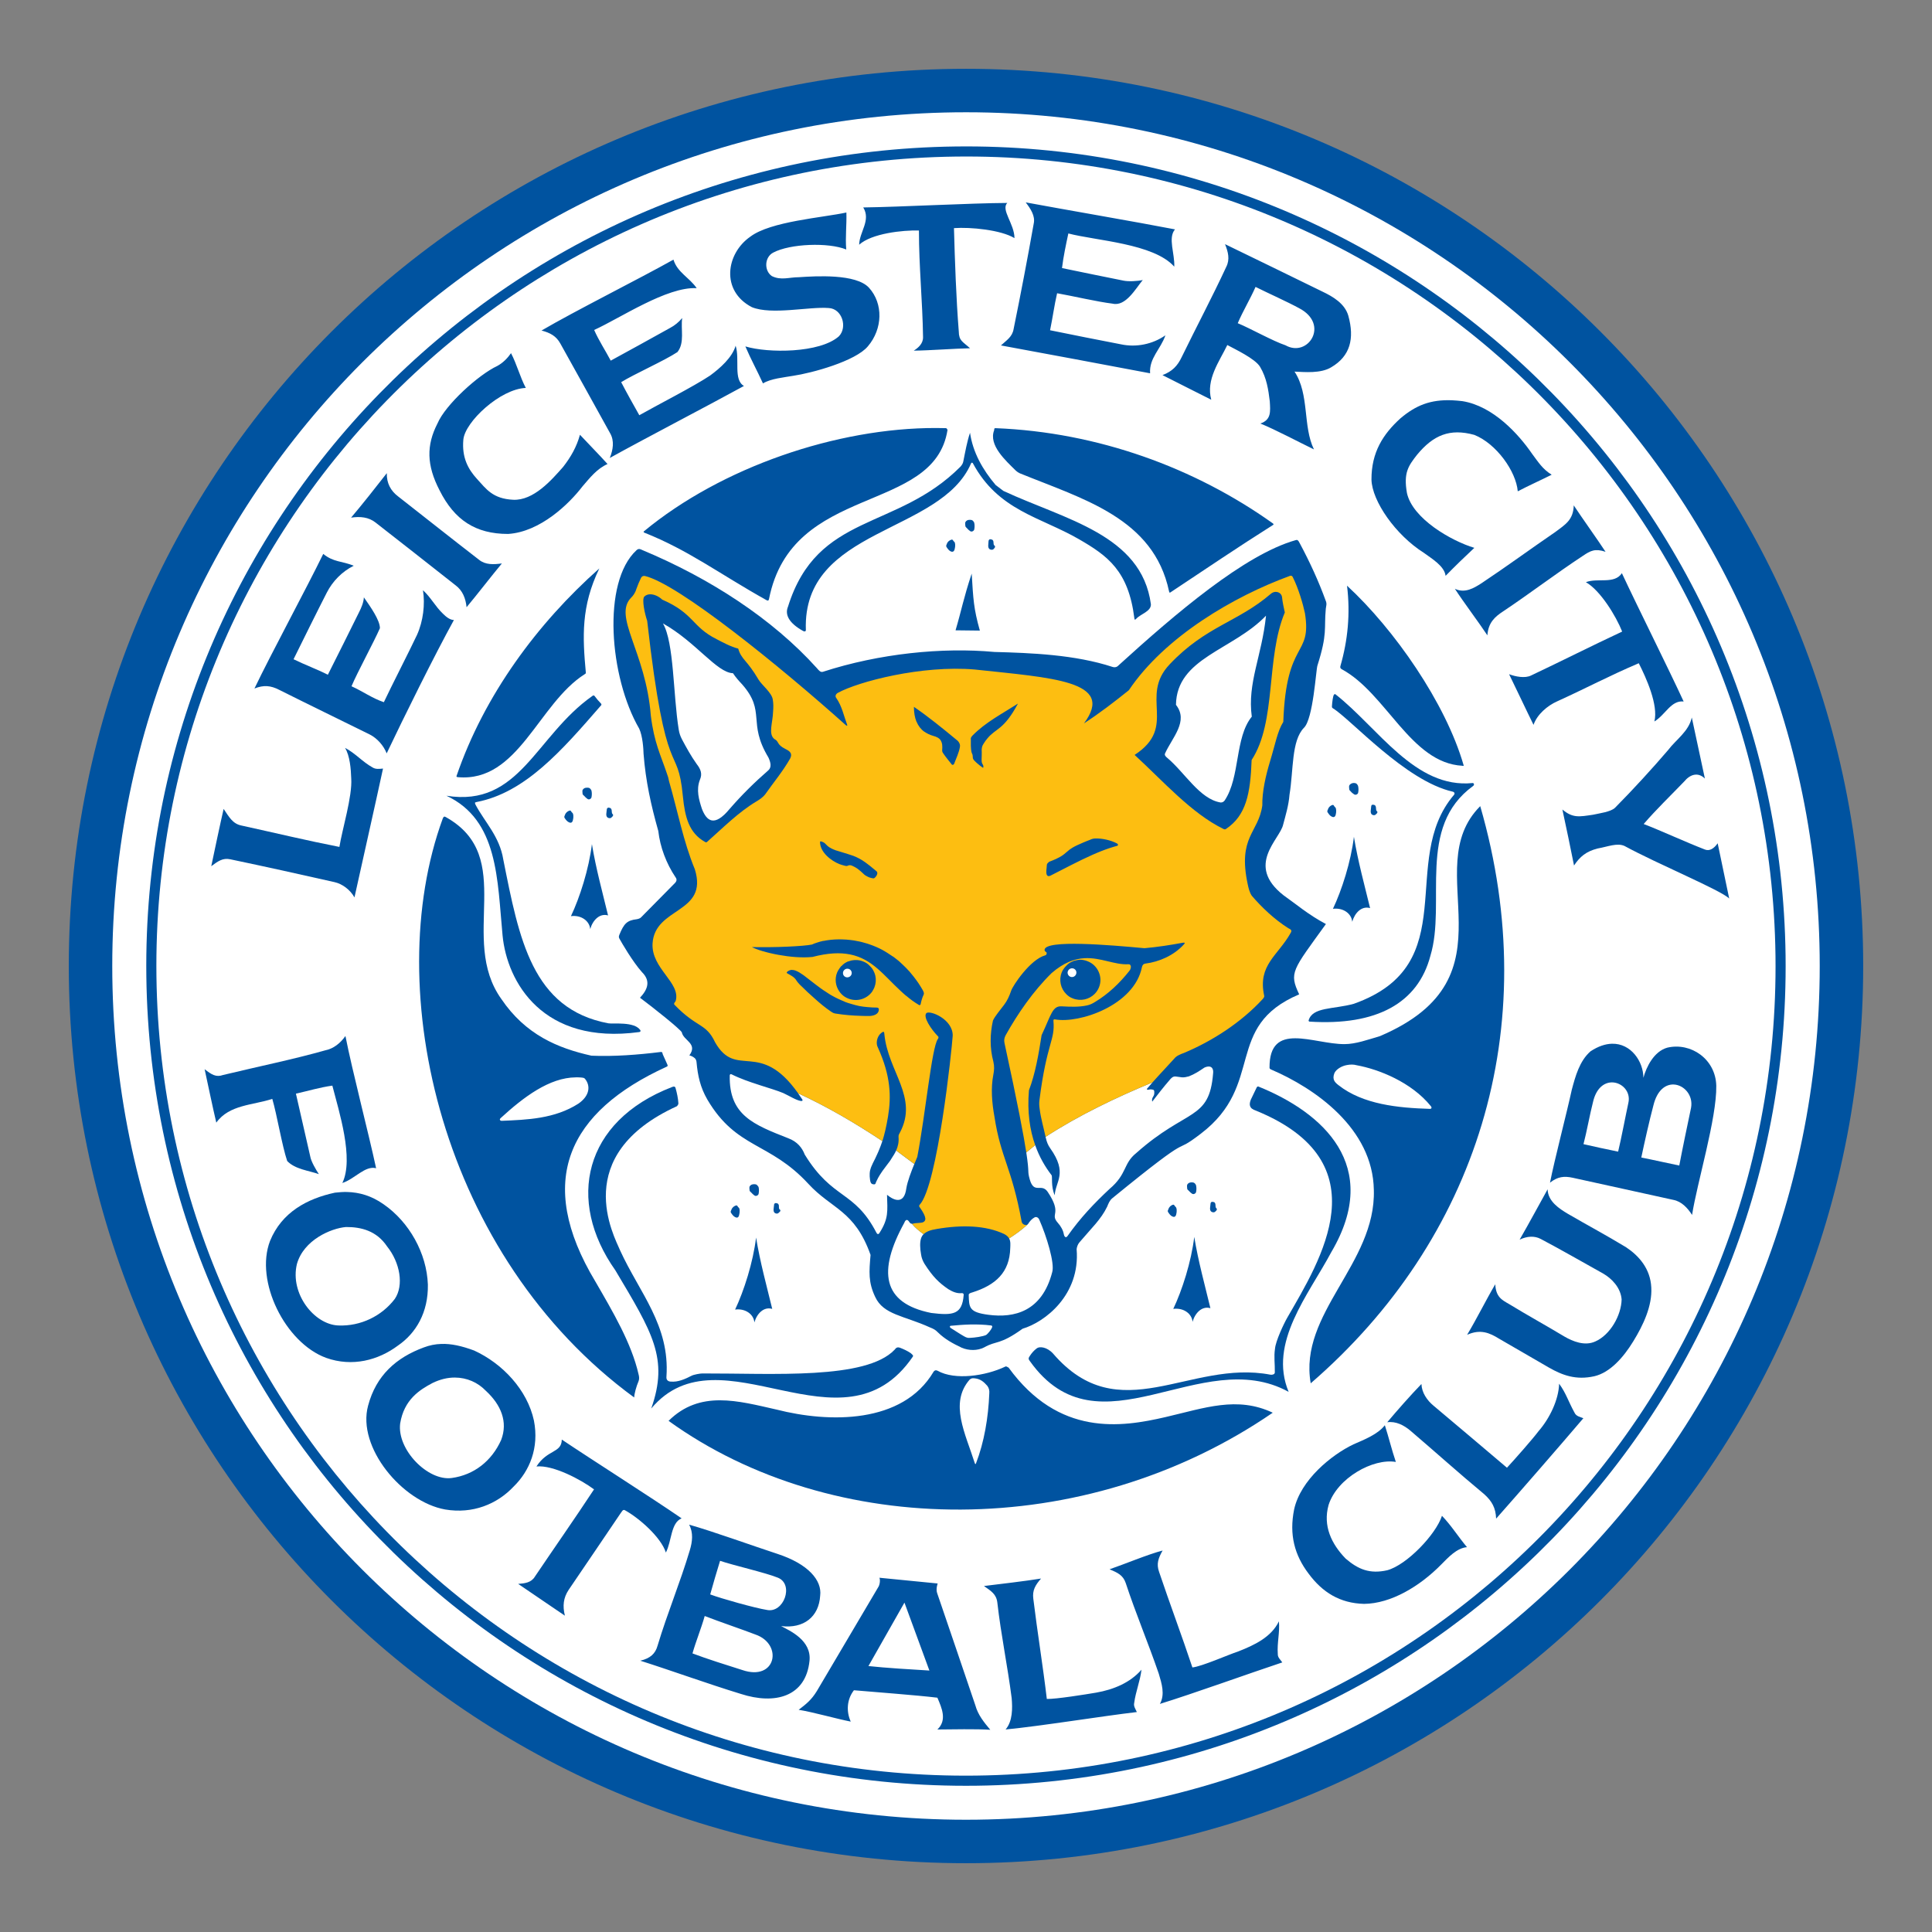 <?xml version="1.0" encoding="utf-8"?>
<!-- Generator: Adobe Illustrator 16.0.0, SVG Export Plug-In . SVG Version: 6.00 Build 0)  -->
<!DOCTYPE svg PUBLIC "-//W3C//DTD SVG 1.0//EN" "http://www.w3.org/TR/2001/REC-SVG-20010904/DTD/svg10.dtd">
<svg version="1.0" id="Layer_1" xmlns="http://www.w3.org/2000/svg" xmlns:xlink="http://www.w3.org/1999/xlink" x="0px" y="0px"
	 width="800px" height="800px" viewBox="0 0 800 800" enable-background="new 0 0 800 800" xml:space="preserve">
<rect x="0" y="0" width="800" height="800" fill="#808080" stroke="none"/>
<g>
	<path fill="#FFFFFF" d="M762.51,399.997c0,200.22-162.297,362.517-362.508,362.517c-200.21,0-362.517-162.297-362.517-362.517
		c0-200.211,162.307-362.509,362.517-362.509C600.213,37.484,762.51,199.785,762.51,399.997L762.51,399.997z"/>
	<path fill="none" stroke="#0053A0" stroke-width="18" d="M762.51,399.997c0,200.22-162.297,362.517-362.508,362.517
		c-200.21,0-362.517-162.297-362.517-362.517c0-200.211,162.307-362.509,362.517-362.509
		C600.213,37.484,762.51,199.785,762.51,399.997L762.51,399.997z"/>
	<path fill-rule="evenodd" clip-rule="evenodd" fill="#0053A0" d="M395.689,60.654C208.285,63.027,58.225,216.93,60.599,404.336
		c2.375,187.406,156.276,337.451,343.683,335.092c187.406-2.375,337.453-156.277,335.088-343.684
		C736.996,208.34,583.094,58.281,395.689,60.654L395.689,60.654z M64.779,404.281C62.437,219.189,210.641,67.183,395.741,64.834
		c185.093-2.343,337.099,145.871,339.45,330.964c2.334,185.094-145.871,337.1-330.965,339.438
		C219.134,737.584,67.125,589.375,64.779,404.281L64.779,404.281L64.779,404.281z"/>
	<path fill-rule="evenodd" clip-rule="evenodd" fill="#0053A0" d="M403.066,570.697c0.186,0.018,0.391,0.037,0.639,0.053
		c2.348,0.275,3.684,1.471,5.115,3.092c0.691,0.914,0.941,1.977,0.826,3.098c-0.389,10.027-2.107,20.17-5.48,28.945
		c-0.072,0.416-0.373,0.502-0.523,0c-3.915-12.354-10.601-24.857-2.16-34.594C402.021,570.822,402.473,570.674,403.066,570.697z
		 M416.584,565.811c-0.137-0.018-0.285,0.016-0.412,0.115c-8.072,3.834-20.765,5.703-27.905,1.691
		c-0.857-0.424-1.362-0.107-1.698,0.391c-12.824,21.713-43.299,21.197-64.934,15.684c-16.075-3.625-31.803-8.211-44.794,4.654
		c67.642,48.783,171.915,50.309,250.176-3.371c-14.764-6.971-28.164-1.959-44.395,1.805c-18.379,4.271-44.18,8.135-64.996-20.498
		c-0.357-0.102-0.672-0.455-1.049-0.471H416.584z M238.386,446.111c0.727-0.016,1.437,0,2.162,0.053
		c0.601,0.07,1.213,0.07,1.62,0.469c2.498,2.977,2.001,7.139-2.664,10.361c-9.859,6.313-21.286,6.67-31.81,7.119
		c-0.411,0.02-1.133-0.43-0.408-1.113C216.876,454.213,227.485,446.219,238.386,446.111z M559.752,440.814
		c0.672,0,1.359,0.096,2.035,0.283c8.998,1.641,22.611,6.934,30.695,16.941c0.521,0.645,0.283,1.189-0.521,1.115
		c-12.992-0.387-27.584-1.822-37.693-9.787c-1.436-1.129-2.754-2.26-1.742-4.959c0.742-1.709,3.125-3.018,5.115-3.375
		C558.369,440.91,559.061,440.795,559.752,440.814L559.752,440.814z M183.921,338.163c-0.22,0.063-0.383,0.3-0.583,0.771
		c-25.989,71.015-0.453,181.416,79.269,239.736c0.02-1.506,0.895-4.641,1.808-6.75c0.337-0.816,0.283-1.861,0-2.852
		c-2.922-12.842-10.583-25.789-17.872-38.391c-25.144-41.74-11.185-70.361,29.41-88.934c0.524-0.166,0.638-0.461,0.356-1.002
		c-0.63-1.379-1.25-2.742-1.86-4.145c-0.187-0.373,0-1.117-0.93-0.984c-9.104,1.135-19.352,1.941-28.613,1.527
		c-13.941-3.113-27.253-8.664-37.279-23.428c-17.945-25.053,6.632-58.75-23.006-75.364
		C184.374,338.206,184.145,338.11,183.921,338.163L183.921,338.163z M612.932,333.805c-26.307,26.373,16.383,70.564-41.527,95.232
		c-5.107,1.506-10.018,3.295-14.641,3.311c-12.873,0.061-31.197-9.76-31.082,9.783c0,0.357,0.318,0.607,0.744,0.771
		c17.887,7.662,42.066,24.268,42.453,49.859c0.881,30.516-31.232,51.061-26.139,80.035
		C611.363,513.453,639.59,425.828,612.932,333.805z M557.777,242.525c1.412,11.576,0.336,22.557-2.738,33.255
		c-0.135,0.503-0.115,0.893,0.457,1.283c18.549,9.92,28.6,38.889,50.031,40.022c0.264,0.114,0.672,0.132,0.523-0.222
		C598.611,291.013,577.217,260.423,557.777,242.525z M248.173,235.37c-25.649,22.742-47.656,52.489-59.117,85.913
		c-0.129,0.328,0.066,0.477,0.524,0.522c25.098,2.268,33.298-30.465,52.536-42.634c0.257-0.149,0.486-0.283,0.47-0.593
		C241.22,263.664,240.565,251.097,248.173,235.37L248.173,235.37z M412.197,177.291c-0.408,0-0.541,0.167-0.523,0.815
		c-2.469,6.199,4.793,12.655,9.025,16.835c0.408,0.38,1.078,0.824,1.586,1.043c26.303,10.708,55.414,18.616,61.791,48.87
		c0.129,0.468,0.221,0.77,0.705,0.354c14.021-9.3,27.928-18.731,42.113-27.675c0.725-0.302,0.461-0.637,0-0.93
		C494.836,193.808,454.777,178.973,412.197,177.291L412.197,177.291z M387.691,177.228c-41.154-0.097-88.967,16.215-121.106,42.82
		c-0.107,0.069-0.107,0.354,0.116,0.47c18.375,7.288,30.978,16.959,50.62,27.958c0.708,0.39,0.958,0.22,1.109-0.417
		c9.501-48.265,68.421-34.875,73.921-70.069c-0.239-0.239-0.203-0.673-0.708-0.699C390.34,177.254,389.013,177.237,387.691,177.228
		L387.691,177.228z"/>
	<path fill-rule="evenodd" clip-rule="evenodd" fill="#0053A0" d="M142.871,309.681c2.007,3.25,2.444,8.75,2.565,12.638
		c0.528,7.333-3.772,21.237-4.896,28.376c-13.508-2.648-27.087-5.908-40.54-8.858c-3.715-0.708-5.212-3.692-7.396-6.879
		c-1.417,6.083-3.829,17.579-5.125,23.716c2.713-2.001,4.735-3.56,7.92-2.852c14.394,3.02,28.71,6.182,43.048,9.431
		c3.303,0.708,6.617,3.224,8.328,6.35c3.068-13.92,8.815-39.365,11.825-53.358c-1.475,0.125-3.014,0.373-4.309-0.451
		C150.098,315.481,147.118,311.87,142.871,309.681L142.871,309.681z M133.845,229.365c-7.03,14.442-21.575,41.286-28.484,55.732
		c3.833-1.524,6.713-1.25,10.192,0.522c12.503,6.262,25.067,12.344,37.569,18.528c3.069,1.549,5.755,4.622,6.99,7.811
		c6.97-14.686,19.829-40.669,27.844-55.227c-1.651,0-3.306-1.383-4.484-2.552c-3.304-3.133-4.971-6.713-8.332-9.785
		c0.938,5.828,0.095,12.804-2.446,18.464c-2.953,6.305-10.793,21.592-13.746,27.905c-4.896-1.655-8.679-4.472-13.397-6.598
		c2.363-5.649,9.343-18.457,11.765-24.044c0.026-3.275-3.87-8.81-6.639-12.771c-0.121,2.126-1.036,4.288-2.041,6.245
		c-3.011,6.136-9.8,19.721-12.872,25.797c-4.305-2.177-9.907-4.287-14.211-6.412c3.01-6.129,10.616-21.467,13.746-27.542
		c2.421-4.773,6.344-8.768,11.183-11.185C141.469,232.233,138.147,232.854,133.845,229.365L133.845,229.365z M160.171,195.923
		c-3.855,4.978-10.71,13.63-14.794,18.42c3.792-0.556,7.247-0.237,10.134,2.031c11.093,8.631,22.17,17.357,33.201,26.044
		c2.835,2.142,4.116,5.349,4.487,9.017c4.082-4.864,10.652-13.383,14.62-18.121c-3.435,0.451-6.781,0.637-9.436-1.504
		c-11.268-8.688-22.345-17.518-33.551-26.268C161.767,203.212,160.058,200.061,160.171,195.923z M211.606,146.241
		c-1.477,2.126-3.411,4.065-5.711,5.305c-7.684,3.577-21.452,15.995-24.754,23.823c-4.602,8.962-4.552,17.208,0.875,27.667
		c6.182,12.336,14.951,18.058,28.365,18.058c13.326-0.824,25.327-12.497,30.809-19.687c3.021-3.481,5.951-7.317,10.379-9.265
		c-3.72-4.126-7.632-8.042-11.425-12.115c-1.353,4.95-3.746,9.21-6.987,13.337c-4.792,5.438-12.225,13.984-20.678,13.578
		c-8.452-0.417-11.142-4.447-14.911-8.564c-3.768-4.119-6.362-8.929-5.708-16.313c0.653-7.387,15.295-21.025,25.864-21.433
		C215.3,156.027,214.032,150.898,211.606,146.241L211.606,146.241z M519.898,118.804c5.328,2.667,13.16,6.146,18.002,8.794
		c12.85,6.679,3.709,20.646-5.588,15.384c-5.311-1.772-14.611-7.023-19.791-9.149C514.752,128.645,517.6,123.994,519.898,118.804
		L519.898,118.804z M278.868,107.506c-13.975,7.847-40.835,21.271-54.627,29.356c3.599,0.947,6.096,2.293,7.805,5.421
		c6.899,12.389,13.781,24.77,20.617,37.159c1.772,3.073,1.23,6.775-0.167,10.193c14.338-7.96,41.182-21.918,55.563-29.818
		c-4.489-2.551-1.639-11.062-3.445-16.659c-1.417,4.889-6.465,9.334-10.584,12.347c-6.676,4.479-22.352,12.469-29.304,16.427
		c-2.533-4.489-5.11-9.086-7.511-13.69c5.421-3.366,17.989-8.927,23.301-12.462c3.109-3.896,1.286-9.52,1.974-14.098
		c-1.363,1.646-3.134,3.134-5.072,4.134c-5.828,3.244-18.617,10.327-24.525,13.516c-2.24-4.251-4.922-8.282-6.862-12.7
		c10.795-4.899,30.156-18.005,42.457-17.306C285.412,114.848,280.472,112.816,278.868,107.506L278.868,107.506z M507.26,101.1
		c1.309,3.245,2.072,6.309,0.521,9.378c-5.771,12.444-12.334,24.798-18.445,37.339c-1.721,3.658-3.918,5.977-7.979,7.51
		c5.418,2.772,14.727,7.421,20.199,10.194c-2.293-8.377,3.395-15.897,6.645-22.654c3.125,1.709,11.512,5.625,13.563,9.025
		c2.758,4.658,3.43,9.439,4.025,14.267c0.264,4.367,0.617,7.661-3.891,9.21c6.332,2.577,16.287,7.883,22.178,10.716
		c-4.678-9.635-1.791-22.743-8.035-32.209c4.064,0.177,10.883,0.858,15.209-1.807c7.811-4.578,9.715-11.822,7.051-21.378
		c-1.477-5.031-6.414-7.899-10.615-9.9C537.662,115.83,517.295,105.996,507.26,101.1z M350.47,87.994
		c-9.732,2.123-31.414,3.647-39.799,10.019c-10.024,6.96-12.336,22.404,0.656,29.178c8.184,3.349,23.708-0.292,31.792,0.356
		c5.562,0.23,7.91,7.934,4.251,11.707c-7.899,7.023-29.358,7.023-38.729,4.19c2.294,5.375,4.864,10.015,7.289,15.32
		c3.188-2.002,8.849-2.499,12.452-3.144c7.679-1.117,25.871-6.041,30.997-12.231c6.129-7.2,6.431-17.633,0.462-24.23
		c-5.368-5.882-21.991-4.843-29.058-4.371c-4.031,0-7.36,1.421-11.185-0.466c-3.261-2.243-3.075-7.84,0.576-9.728
		c7.012-3.717,22.91-4.292,30.234-1.282C349.982,98.18,350.639,93.125,350.47,87.994L350.47,87.994z M417.105,84.032
		c-15.232,0.072-44.423,1.674-59.648,1.865c3.258,5.361-1.584,10.067-1.698,15.436c5.163-4.683,18.047-6.086,24.751-5.883
		c-0.017,14.695,1.497,29.45,1.7,44.097c0.091,2.772-2.072,4.535-3.842,5.651c6.624-0.072,17.091-0.885,23.302-0.993
		c-3.059-2.807-4.608-3.037-4.662-6.987c-1.079-13.523-1.62-29.288-1.991-42.758c6.855-0.499,19.455,0.73,25.057,4.137
		C420.043,92.678,414.32,86.793,417.105,84.032L417.105,84.032z M424.729,83.8c2.01,2.653,4.023,5.609,3.313,8.794
		c-2.584,14.571-5.363,29.115-8.324,43.631c-0.521,3.241-2.877,4.631-5.244,6.811c15.941,2.896,45.762,8.527,61.754,11.538
		c-0.424-6.313,4.4-10.007,6.344-15.728c-5.316,3.719-12.098,5.083-18.404,3.729c-6.566-1.24-22.813-4.474-29.357-5.827
		c1.064-5.075,1.736-10.248,2.914-15.321c6.375,1.123,16.637,3.541,22.996,4.313c5.422,1.283,9.523-6.244,12.473-9.787
		c-2.074,0.47-5.971,0.709-8.086,0.231c-6.68-1.296-18.682-3.823-25.355-5.181c0.592-4.839,1.621-9.61,2.627-14.33
		c11.445,3.008,35.365,4.13,43.855,13.748c0.285-5.311-2.719-11.907,0.305-15.436C470.727,91.916,440.539,86.749,424.729,83.8
		L424.729,83.8z"/>
	<path fill-rule="evenodd" clip-rule="evenodd" fill="#0053A0" d="M291.806,669.154c5.925,2.311,15.756,5.641,21.025,7.676
		c11.541,4.021,8.502,19.494-5.481,14.686c-6.279-1.992-14.649-4.605-20.609-6.875C288.175,679.568,290.373,674.268,291.806,669.154
		z M374.514,663.607l10.326,28.127c-6.455-0.369-18.791-1.135-25.239-1.859L374.514,663.607L374.514,663.607z M431.08,653.639
		c-6.467,1.061-17.465,2.334-23.648,3.096c2.941,2.066,5.121,3.34,5.537,6.818c1.52,13.385,4.225,26.207,5.941,39.598
		c0.357,4.189,0.426,9.574-2.516,12.992c14.17-1.344,40.246-5.58,54.35-7.219c-0.539-1.244-1.449-2.428-1.098-3.779
		c0.639-4.793,2.428-8.91,3.023-13.756c-4.678,5.354-11.443,8.217-18.814,9.504c-4.223,0.711-16.551,2.699-20.389,2.611
		c-1.6-13.574-3.947-27.906-5.594-41.471C427.412,658.488,428.713,656.365,431.08,653.639L431.08,653.639z M364.143,653.309
		c0.435,0.895,0.169,3.07-0.576,4.055l-25.329,42.873c-2.257,3.68-4.384,5.35-7.526,7.756c5.774,0.9,15.764,3.766,21.565,4.883
		c-1.869-4.066-1.701-9.098,1.318-12.977c8.944,0.791,25.664,2.006,34.558,3.084c1.806,4.225,4.119,9.297,0,13.16
		c5.888-0.045,16.161-0.264,21.901,0.123c-2.586-3.072-5.102-6.162-6.182-10.139c-2.691-7.934-12.7-37.408-15.843-46.539
		c-0.542-1.656,0.185-3.711,0.237-3.9L364.143,653.309L364.143,653.309z M298.165,646.297c4.978,1.75,19.156,4.99,23.992,7.012
		c6.739,2.787,2.363,14.869-4.667,13.318c-4.933-0.795-18.785-4.676-23.407-6.41C295.386,655.574,296.731,650.9,298.165,646.297
		L298.165,646.297z M481.41,642.041c-6.006,1.551-16.049,5.754-21.959,7.762c3.295,1.416,5.572,2.379,6.689,5.703
		c4.217,12.803,9.309,24.754,13.68,37.523c1.197,4.02,2.67,8.574,0.473,12.521c13.602-4.189,37.205-12.711,50.684-17.182
		c-0.771-1.123-1.939-2.033-1.869-3.455c-0.34-4.809,0.873-8.703,0.467-13.564c-3.113,6.482-9.969,9.799-16.951,12.52
		c-3.932,1.268-14.984,6.191-18.877,6.582c-4.307-12.957-9.434-26.598-13.787-39.551C478.76,647.543,479.635,645.197,481.41,642.041
		z M285.341,631.326c1.826,3.322,1.356,7.121,0.294,10.611c-4.074,13.637-9.265,25.902-13.347,39.496
		c-0.913,3.295-2.976,5.254-7.156,6.229c12.94,4.102,27.958,9.572,41.642,13.754c14.17,4.588,26.897,1.172,28.428-13.699
		c0.895-8.541-8.202-12.488-11.762-14.393c9.371,1.16,15.676-3.844,16.181-12.639c0.797-6.264-4.906-13.107-17.818-17.297
		C312.54,640.371,294.676,633.938,285.341,631.326L285.341,631.326z M232.629,596.096c-0.096,5.668-5.906,3.994-10.498,11.137
		c6.894-0.691,18.451,5.453,23.844,9.482c-8.014,12.17-16.347,24.063-24.476,36.109c-1.51,2.531-4.157,2.813-6.935,3.033
		c5.071,3.512,14.273,9.654,19.349,13.162c-1.01-4.045-0.638-7.404,1.567-10.715c7.174-10.611,14.446-21.195,21.601-31.855
		c0.408-0.438,0.744-1.436,1.532-1.178c5.873,3.188,15.037,11.168,17.111,17.596c2.462-4.736,1.991-12.301,6.516-14.152
		C269.772,620.125,245.152,604.502,232.629,596.096L232.629,596.096z M188.357,570.416c4.975,0.02,9.499,2.008,12.872,5.533
		c6.231,5.756,9.169,12.826,6.29,20.316c-3.96,8.801-11.32,14.488-20.445,15.738c-9.914,1.373-22.726-11.746-21.379-22.559
		c1.615-9.916,8.084-13.965,13.399-16.771C182.243,571.141,185.37,570.396,188.357,570.416L188.357,570.416z M182.708,556.496
		c-2.46,0.066-4.853,0.555-7.226,1.449c-11.378,4.197-19.729,11.537-23.064,24.117c-4.675,17.205,14.144,39.799,31.918,42.984
		c11.413,1.926,21.513-2.191,28.422-9.566c6.505-6.373,10.55-15.912,8.332-27.25c-2.739-12.723-13.027-23.633-24.754-29.002
		C191.164,557.309,186.802,556.342,182.708,556.496L182.708,556.496z M143.272,508.084c6.288-0.035,12.677,1.566,17.008,8.033
		c5.384,6.697,7.018,16.1,3.204,21.734c-5.419,7.119-14.156,11.371-23.357,11c-10.003-0.357-20.14-13.164-17.183-25.445
		C125.755,513.4,137.109,508.592,143.272,508.084L143.272,508.084z M143.737,493.58c-1.68-0.053-3.376,0.096-5.067,0.281
		c-11.403,2.445-21.997,8.07-26.851,19.98c-6.398,16.617,6.236,42.16,23.183,48.406c10.896,3.896,21.675,0.975,29.763-5.063
		c7.514-5.146,12.609-13.746,12.41-25.277c-0.473-13.01-7.747-25.912-18.352-33.256c-5.042-3.539-10.038-4.938-15.084-5.072H143.737
		L143.737,493.58z M143.038,428.982c-2.024,2.904-4.925,5.285-8.387,5.945c-13.167,3.725-27.21,6.578-42.23,10.191
		c-3.015,1.078-4.838-0.184-7.688-2.381c1.33,6.092,3.383,16.029,4.832,22.119c5.35-7.492,15.306-7.207,23.183-9.838
		c1.872,6.314,4.074,19.555,6.176,25.738c3.305,3.432,8.793,3.912,13.105,5.426c-1.12-1.684-3.226-5.258-3.553-7.285
		c-1.53-6.682-4.416-19.424-5.942-26.037c5.039-1.129,9.975-2.615,15.086-3.324c2.706,10.566,9.041,30.236,4.137,40.314
		c5.144-1.637,9.385-7.305,13.98-6.109C152.708,469.551,145.833,443.291,143.038,428.982L143.038,428.982L143.038,428.982z"/>
	<path fill-rule="evenodd" clip-rule="evenodd" fill="#0053A0" d="M700.537,297.105c-1.268,5.791-6.529,9.131-9.785,13.453
		c-6.529,7.625-14.375,16.215-22.018,23.938c-1.824,1.709-6.348,2.248-9.098,2.869c-5.684,0.824-8.334,1.489-12.688-2.16
		c1.363,6.126,3.594,17.057,4.822,23.185c2.428-3.675,5.016-5.837,9.789-7.05c4.252-0.761,8.016-2.4,11.07-1.063
		c13.949,7.591,40.117,18.403,43.396,21.796l-4.777-22.894c-1.547,2.24-3.371,3.319-5.23,2.613
		c-8.371-3.243-18.307-7.865-25.408-10.583c5.197-6.042,11.273-11.876,16.771-17.599c2.393-2.912,5.668-4.065,8.574-1.23
		L700.537,297.105L700.537,297.105z M671.588,237.344c-3.111,4.695-10.008,1.843-14.908,3.728
		c5.961,3.356,12.543,14.127,15.023,20.451c-13.334,6.242-24.348,11.848-37.695,18.172c-2.531,1.284-6.537,0.47-9.129-0.523
		c2.752,5.587,7.357,15.419,10.123,20.973c1.471-4.305,5.771-7.963,9.785-9.733c11.932-5.421,21.75-10.663,33.795-15.782
		c3.055,6.015,8.184,17.332,6.463,24.116c4.607-2.781,6.865-8.838,12.119-8.273C690.785,276.656,678.023,251.142,671.588,237.344
		L671.588,237.344z M651.658,209.269c-0.186,5.969-3.326,7.811-7.613,11.001c-10.406,7.12-20.264,14.373-30.645,21.273
		c-2.949,1.875-6.766,4.285-10.963,2.265c3.375,5.245,10.041,14.101,13.459,19.281c0.354-5.349,3.227-7.774,6.467-9.9
		c11.221-7.493,21.766-15.578,33.027-22.999c3.248-2.197,5.105-3.153,9.432-1.702C661.473,223.369,655.033,214.397,651.658,209.269
		L651.658,209.269z M601.391,165.751c-9.127-0.39-15.172,2.125-21.547,7.519c-7.135,6.491-11.998,14.029-11.947,25.336
		c0.242,8.91,9.975,22.911,21.68,30.299c3.295,2.434,8.52,5.472,9.016,9.537c3.879-3.966,7.928-7.882,11.898-11.593
		c-9.506-2.85-25.6-12.079-27.908-22.707c-1.471-8.459,0.604-11.222,4.197-15.844c6.713-8.105,13.514-11.035,23.711-8.219
		c9.107,3.632,17.271,15.048,17.984,23.364c4.736-2.48,9.227-4.454,14.035-6.872c-3.816-2.367-5.5-5.2-8.084-8.627
		c-5.596-8.158-16.125-19.804-28.898-21.841C604.092,165.937,602.693,165.813,601.391,165.751L601.391,165.751z"/>
	<path fill-rule="evenodd" clip-rule="evenodd" fill="#0053A0" d="M573.432,590.154c-2.92,3.836-8.775,6.057-12.988,7.918
		c-9.117,4.35-21.906,14.744-24.57,26.926c-2.123,10.492,0.184,18.967,5.986,26.613c5.742,7.758,12.977,12.266,22.965,12.52
		c11.18-0.107,23.088-7.289,31.91-16.252c2.902-2.904,6.467-6.898,10.713-7.229c-3.541-4.211-6.498-8.971-10.361-12.988
		c-2.496,7.697-14.523,20.33-22.66,22.547c-7.186,1.621-11.994-0.318-17.244-4.844c-5.836-6.039-9.465-13.479-7.049-22.188
		c3.598-11.219,18.49-19.436,27.854-17.816C576.285,600.35,575.002,594.982,573.432,590.154L573.432,590.154z M645.6,572.967
		c-0.184,6.576-3.865,14.318-8.551,19.688c-2.365,3.17-9.973,11.795-13.049,15.1c-10.416-8.838-19.889-16.855-30.338-25.629
		c-2.766-2.277-4.943-5.449-5.078-9.043c-4.32,4.453-10.158,11.07-14.158,15.84c3.576-0.504,6.93,1.232,9.619,3.512
		c10.246,8.738,20.182,17.701,30.576,26.313c3.119,2.83,4.723,5.576,4.893,10.084c9.434-10.645,26.928-30.758,36.123-41.578
		c-1.25-0.543-2.912-0.732-3.623-2.223C649.295,580.066,648.479,576.898,645.6,572.967z M640.834,492.463
		c-3.912,7.035-7.486,13.736-11.59,20.855c3.107-1.486,6.184-1.654,8.742-0.291c9.094,4.813,16.844,9.314,25.852,14.328
		c3.48,2.012,7.252,5.76,7.643,10.717c-0.154,6.641-4.738,14.674-10.854,17.377c-4.414,2.072-9.447-0.053-12.803-1.996
		c-8.256-4.959-14.762-8.482-23.018-13.51c-2.852-1.641-5.393-2.854-5.65-8.15c-3.951,6.695-7.508,14.018-11.656,20.92
		c5.5-2.463,9.295-0.826,13.242,1.619c7.344,4.225,13.453,7.77,20.723,12.002c5.553,3.148,11.113,5.229,18.695,3.541
		c6.543-1.514,12.096-7.846,16.09-14.375c4.225-6.836,7.938-14.797,7.512-22.361c-0.369-7.813-5.127-13.141-10.424-16.666
		c-8.643-5.236-15.506-8.842-24.23-13.922C645.752,500.531,640.943,497.492,640.834,492.463L640.834,492.463z M693.023,449.066
		c4.256,0.154,8.15,4.42,7.213,9.617c-1.322,6.254-3.73,17.787-4.881,23.939c-5.164-1.045-10.51-2.293-15.727-3.318
		c1.316-6.264,3.346-15.287,5.008-21.551C686.182,451.344,689.705,448.959,693.023,449.066L693.023,449.066z M667.502,448.191
		c4.086,0.027,7.857,3.789,6.766,8.518c-1.078,4.924-3.037,15.289-4.238,20.158c-4.738-0.957-9.664-2.016-14.342-3.1
		c1.346-5.084,2.613-12.301,3.949-17.465C660.984,450.449,664.342,448.191,667.502,448.191L667.502,448.191z M667.447,432.189
		c-2.645,0.07-5.648,1.018-8.855,3.145c-4.563,4.01-6.242,10.289-7.748,15.902c-2.053,9.486-7.156,28.979-9.025,38.492
		c3.156-2.535,5.875-2.82,9.432-2.039c13.924,3.002,27.791,6.156,41.658,9.158c3.357,0.645,5.838,3.275,7.744,6.225
		c2.045-13.195,10.244-40.02,10.021-53.484c-0.26-11.031-10.492-18.07-20.277-15.779c-5.551,1.557-8.67,7.969-9.9,12.471
		C680.475,439.582,675.395,431.977,667.447,432.189L667.447,432.189z"/>
	<path fill-rule="evenodd" clip-rule="evenodd" fill="#0053A0" d="M402.357,237.512c-3.39,10.211-4.268,15.357-6.686,23.487
		c4.428,0.035,6.871,0.052,10.063,0.115C403.139,251.85,403.016,248.174,402.357,237.512z M393.919,223.476
		c-0.771,0.265-1.587,0.824-1.869,1.808c-0.337,0.583-0.318,1.044,0,1.398c0.408,0.602,0.913,1.311,1.622,1.64
		c0.601,0.282,1.379,0.282,1.647-1.002c0.291-1.063,0.308-2.561-0.169-2.967C394.529,223.91,394.679,223.289,393.919,223.476
		L393.919,223.476z M409.865,223.308c-0.084,0.017-0.121,0.034-0.219,0.114c-0.164,0.134-0.303,0.354-0.303,0.577
		c-0.016,1.16-0.537,2.85,0.521,3.454c0.527,0.239,1.184,0.327,1.59-0.134c0.201-0.336,0.6-0.451,0.576-1.045
		c0-0.284-0.391-0.373-0.514-0.691c-0.17-0.468-0.082-1.301-0.25-1.637c-0.15-0.248-0.303-0.488-0.576-0.523
		C410.412,223.369,410.15,223.235,409.865,223.308L409.865,223.308z M401.207,215.275c-0.283,0.017-0.522,0.079-0.771,0.222
		c-0.274,0.132-0.539,0.416-0.69,0.708c-0.142,0.265-0.087,1.105,0,1.681c0.098,0.373,0.435,0.576,0.638,0.816
		c0.425,0.522,0.798,0.824,1.347,1.232c0.682,0.451,1.521-0.108,1.674-0.648c0.203-0.939,0.203-1.976,0-2.798
		c-0.055-0.3-0.285-0.487-0.469-0.762c-0.26-0.283-0.541-0.434-0.984-0.451C401.764,215.256,401.463,215.238,401.207,215.275
		L401.207,215.275z M401.666,179.211c-1.186,3.419-1.991,7.926-2.787,11.885c-0.17,0.868-0.604,1.461-1.126,2.091
		c-26.508,26.674-59.256,18.908-71.46,58.025c-1.381,3.304,0.371,6.801,6.279,10.07c0.595,0.354,1.117,0.203,1.117-0.416
		c-1.489-42.476,55.898-39.605,68.448-69.079c0.133-0.302,0.559-0.22,0.691,0c10.547,19.678,27.975,22.255,43.908,31.466
		c11.932,6.881,20.525,13.126,22.965,32.67c0.08,0.922,0.334,0.753,0.807,0.285c1.805-1.994,6.189-3.021,6.055-6.007
		c-3.861-28.834-35.617-35.061-61.098-46.936c-1.061-0.816-2.143-1.631-3.203-2.447c-5.334-6.305-9.398-13.416-10.596-21.607
		V179.211z"/>
	<path fill-rule="evenodd" clip-rule="evenodd" fill="#0053A0" d="M245.101,349.534c-1.25,10.309-5.013,22.086-8.688,29.829
		c4.285-0.577,7.712,2.028,7.98,5.348c1.078-3.765,3.966-6.659,7.394-5.649C249.536,369.707,246.756,359.656,245.101,349.534
		L245.101,349.534z M235.775,335.665c-0.762,0.265-1.586,0.876-1.861,1.87c-0.336,0.576-0.319,0.982,0,1.336
		c0.39,0.602,0.967,1.31,1.675,1.629c0.602,0.292,1.379,0.354,1.647-0.938c0.291-1.064,0.257-2.604-0.248-3.021
		C236.375,336.1,236.545,335.479,235.775,335.665z M251.848,334.435c-0.098,0.024-0.186,0.062-0.285,0.132
		c-0.167,0.116-0.299,0.335-0.299,0.574c-0.054,1.144-0.648,2.816,0.415,3.437c0.505,0.275,1.151,0.335,1.56-0.116
		c0.229-0.335,0.637-0.406,0.637-0.982c0.017-0.302-0.335-0.38-0.442-0.708c-0.152-0.47-0.08-1.312-0.249-1.631
		c-0.133-0.255-0.293-0.541-0.575-0.574C252.326,334.497,252.123,334.381,251.848,334.435L251.848,334.435z M242.77,326.181
		c-0.283,0.017-0.583,0.078-0.822,0.22c-0.285,0.132-0.542,0.417-0.708,0.708c-0.134,0.268-0.071,1.108,0,1.685
		c0.115,0.371,0.503,0.574,0.708,0.814c0.425,0.522,0.805,0.824,1.346,1.23c0.682,0.451,1.469-0.105,1.622-0.647
		c0.203-0.939,0.203-1.974,0-2.798c-0.063-0.302-0.285-0.488-0.471-0.762c-0.257-0.285-0.539-0.435-0.982-0.451
		C243.268,326.164,243.027,326.144,242.77,326.181z M245.79,287.966c-0.149,0-0.336,0.079-0.522,0.231
		c-23.62,16.658-30.031,46.185-60.405,41.303c21.559,10.079,21.041,34.858,23.239,57.84c1.857,19.361,16.66,45.443,56.571,40.015
		c0.442-0.039,0.744-0.393,0.459-0.814c-2.55-3.643-11.105-2.447-13.229-2.805c-31.597-5.922-36.946-34.979-43.507-67.86
		c-1.529-9.503-7.694-15.508-11.477-22.646c-0.274-0.727-0.521-0.957,0.408-1.125c20.129-3.853,35.303-21.315,51.439-39.887
		c0.337-0.203,0.4-0.664,0-1c-0.912-0.912-1.744-1.922-2.568-3.02C246.046,288.044,245.959,287.949,245.79,287.966L245.79,287.966z"
		/>
	<path fill-rule="evenodd" clip-rule="evenodd" fill="#0053A0" d="M313.079,512.443c-1.248,10.307-5.021,22.084-8.686,29.826
		c4.285-0.576,7.713,1.975,7.978,5.316c1.081-3.764,3.966-6.617,7.394-5.6C317.507,532.637,314.717,522.586,313.079,512.443z
		 M304.684,499.174c-0.762,0.26-1.577,0.877-1.86,1.861c-0.354,0.561-0.319,0.994,0,1.346c0.39,0.596,0.912,1.287,1.62,1.621
		c0.594,0.305,1.382,0.357,1.621-0.93c0.3-1.063,0.337-2.613-0.168-3.021C305.285,499.602,305.454,498.99,304.684,499.174
		L304.684,499.174z M321.112,498.184c-0.097,0.016-0.205,0.035-0.3,0.115c-0.151,0.131-0.302,0.354-0.283,0.576
		c-0.054,1.16-0.648,2.814,0.398,3.457c0.522,0.252,1.098,0.307,1.523-0.139c0.203-0.334,0.691-0.387,0.691-0.992
		c0.017-0.271-0.39-0.352-0.522-0.689c-0.152-0.461-0.02-1.299-0.169-1.637c-0.149-0.256-0.292-0.541-0.593-0.576
		C321.591,498.219,321.386,498.131,321.112,498.184z M311.903,490.373c-0.285,0.047-0.576,0.1-0.824,0.23
		c-0.275,0.15-0.542,0.422-0.682,0.705c-0.134,0.277-0.099,1.119,0,1.695c0.087,0.371,0.479,0.557,0.682,0.807
		c0.451,0.521,0.807,0.814,1.346,1.232c0.691,0.438,1.549-0.115,1.692-0.66c0.187-0.93,0.211-1.975,0-2.797
		c-0.071-0.291-0.355-0.459-0.516-0.744c-0.282-0.299-0.505-0.422-0.938-0.469C312.458,490.357,312.185,490.34,311.903,490.373
		L311.903,490.373z M278.813,449.943c-0.166,0.045-0.353,0.1-0.573,0.188c-36.578,14.137-43.884,46.971-23.433,75.887
		c15.365,25.816,22.166,36.453,14.86,57.207c28.587-34.039,79.236,21.02,108.293-21.439c0.388-0.521-0.222-0.873-0.824-1.457
		c-1.417-0.984-2.906-1.637-4.359-2.213c-1.078-0.406-1.672-0.17-2.328,0.762c-11.893,12.529-50.462,9.748-79.625,9.838
		c-0.895,0-3.562,0.469-4.438,0.936c-2.799,1.438-5.634,2.705-8.618,2.438c-0.796,0-2.011-0.424-1.806-2.082
		c1.453-21.207-11.168-34.686-19.166-52.189c-2.496-5.969-21.023-39.443,23.53-59.777c0.205-0.389,0.63-0.619,0.578-1.215
		c-0.134-2.07-0.559-4.115-1.161-6.244C279.639,450.059,279.337,449.873,278.813,449.943L278.813,449.943z"/>
	<path fill-rule="evenodd" clip-rule="evenodd" fill="#0053A0" d="M494.514,512.172c-1.23,10.307-5.01,22.084-8.688,29.814
		c4.305-0.576,7.734,2.035,7.98,5.35c1.082-3.764,3.971-6.652,7.396-5.643C498.953,532.332,496.172,522.293,494.514,512.172
		L494.514,512.172z M485.604,498.875c-0.77,0.266-1.527,0.895-1.805,1.867c-0.34,0.576-0.318,0.984,0,1.336
		c0.406,0.607,0.914,1.307,1.619,1.625c0.596,0.299,1.375,0.352,1.643-0.934c0.303-1.059,0.256-2.611-0.252-3.018
		C486.217,499.311,486.369,498.691,485.604,498.875L485.604,498.875z M501.855,497.662c-0.096,0-0.199,0.047-0.299,0.115
		c-0.17,0.115-0.293,0.354-0.293,0.576c-0.047,1.145-0.637,2.814,0.408,3.426c0.521,0.283,1.152,0.338,1.586-0.107
		c0.203-0.334,0.625-0.389,0.625-0.992c0-0.271-0.326-0.367-0.461-0.707c-0.146-0.459-0.076-1.281-0.219-1.619
		c-0.148-0.258-0.248-0.541-0.549-0.576C502.396,497.709,502.117,497.607,501.855,497.662L501.855,497.662z M493.063,489.613
		c-0.285,0.035-0.523,0.096-0.77,0.238c-0.277,0.131-0.541,0.414-0.691,0.691c-0.123,0.283-0.088,1.174,0,1.75
		c0.1,0.375,0.436,0.521,0.639,0.764c0.422,0.504,0.799,0.822,1.336,1.211c0.691,0.473,1.531-0.086,1.682-0.627
		c0.207-0.928,0.207-1.992,0-2.799c-0.053-0.318-0.283-0.484-0.449-0.762c-0.271-0.283-0.557-0.432-1.002-0.467
		C493.623,489.594,493.322,489.574,493.063,489.613z M520.834,449.889c-0.184,0.023-0.398,0.209-0.469,0.412
		c-0.807,1.717-1.621,3.355-2.441,5.072c-0.73,1.939-0.76,3.594,2.156,4.523c52.406,21.424,26.607,61.959,12.943,85.746
		c-1.42,2.445-4.809,9.654-5.07,12.826c-0.521,3.371,0,6.314-0.076,9.84c0,0.82-1.152,1.043-1.789,0.928
		c-33.549-6.447-62.568,23.197-90.07-8.793c-2.529-2.734-5.568-3.004-6.682-2.143c-1.215,0.912-2.111,1.92-2.969,3.256
		c-0.576,0.807-0.557,1.268,0.115,2.092c28.588,40.09,70.85-7.254,107.117,12.693c-8.494-20.389,8.24-40.162,17.711-57.949
		c21.041-35.75-3.578-57.725-30.289-68.504C520.941,449.857,520.908,449.889,520.834,449.889L520.834,449.889z"/>
	<path fill-rule="evenodd" clip-rule="evenodd" fill="#0053A0" d="M560.627,346.496c-1.229,10.309-5.016,22.087-8.686,29.828
		c4.285-0.574,7.736,2.03,7.979,5.366c1.08-3.763,3.963-6.676,7.404-5.666C565.066,366.688,562.281,356.618,560.627,346.496z
		 M551.664,333.337c-0.768,0.265-1.531,0.875-1.805,1.868c-0.338,0.576-0.324,0.984,0,1.336c0.389,0.604,0.91,1.312,1.619,1.621
		c0.592,0.3,1.373,0.354,1.637-0.93c0.275-1.063,0.258-2.55-0.238-2.959C552.256,333.822,552.424,333.151,551.664,333.337z
		 M568.307,333.229c-0.09,0.017-0.188,0.037-0.275,0.108c-0.17,0.132-0.25,0.353-0.25,0.583c-0.051,1.151-0.627,2.807,0.42,3.444
		c0.494,0.257,1.098,0.319,1.504-0.132c0.223-0.336,0.652-0.39,0.652-0.984c0-0.283-0.352-0.354-0.467-0.689
		c-0.15-0.47-0.07-1.311-0.24-1.638c-0.129-0.265-0.244-0.541-0.521-0.583C568.846,333.266,568.588,333.168,568.307,333.229
		L568.307,333.229z M560.221,324.24c-0.285,0.062-0.576,0.151-0.822,0.302c-0.275,0.133-0.545,0.408-0.691,0.708
		c-0.127,0.255-0.092,1.096,0,1.674c0.096,0.371,0.432,0.585,0.637,0.824c0.424,0.522,0.795,0.762,1.336,1.151
		c0.691,0.468,1.529-0.037,1.684-0.576c0.203-0.93,0.203-1.977,0-2.798c-0.053-0.294-0.285-0.542-0.453-0.816
		c-0.273-0.283-0.557-0.434-0.998-0.47C560.727,324.24,560.473,324.205,560.221,324.24L560.221,324.24z M552.646,287.427
		c-0.105,0.043-0.203,0.132-0.291,0.247c-0.398,0.462-0.725,3.021-0.822,4.71c-0.02,0.355-0.02,0.641,0.354,0.877
		c7.512,4.57,30.012,30.085,49.619,34.54c0.857,0.187,0.965,0.913,0.543,1.347c-23.32,27.4,4.488,70.194-41.477,86.505
		c-8.535,2.348-17.125,1.234-18.713,6.918c-0.043,0.207,0.242,0.459,0.41,0.459c27.635,1.756,44.883-7.561,50.043-27.302
		c6.652-21.998-5.871-53.253,17.717-70.309c0.592-0.451,0.271-1.232-0.252-1.178c-23.84,2.428-39.08-22.866-56.793-36.752
		C552.893,287.427,552.746,287.407,552.646,287.427L552.646,287.427z"/>
	<path fill-rule="evenodd" clip-rule="evenodd" fill="#0053A0" d="M401.73,548.445c2.807-0.064,5.793,0.031,8.723,0.406
		c0.441,0.086,0.48,0.463,0.354,0.762c-0.414,1.098-1.648,2.496-2.277,3.033c-0.387,0.305-0.99,0.418-1.512,0.576
		c-2.197,0.588-5.625,0.846-6.226,0.752c-0.54-0.113-1.081-0.314-1.586-0.637c-1.912-1.078-3.703-2.326-5.588-3.479
		c-0.408-0.318-0.425-0.807,0.054-0.877C396.212,548.738,398.896,548.516,401.73,548.445L401.73,548.445z M375.331,505.182
		c0.318-0.102,0.601,0.068,0.939,0.461c0.237,0.266,0.573,1.098,1.336,1.098c1.301,1.643,3.118,3.064,4.827,4.313
		c-0.523,0.51-0.842,1.119-1.047,1.744c-0.539,1.547-0.442,4.182,0,6.578c0.187,1.42,0.674,2.664,1.399,3.898
		c3.489,5.43,5.97,7.863,9.902,10.549c1.638,0.99,3.444,1.85,5.534,1.646c0.575-0.08,0.912,0.311,0.815,0.797
		c-0.63,7.998-4.268,8.541-13.453,7.402c-20.351-4.063-22.15-17.318-11.132-37.334C374.701,505.623,375.036,505.27,375.331,505.182z
		 M429.031,503.951c0.596,0.031,1.119,0.539,1.342,1.168c2.895,6.529,6.49,18.004,5.311,21.713
		c-4.252,16.299-15.725,18.998-26.391,17.596c-7.996-1.043-8.033-2.916-8.166-8.271c0.018-0.582,0.824-0.801,1.471-0.99
		c9.664-3.033,15.471-8.295,15.721-18.342c0.049-1.363,0.219-2.795-0.473-4.027c2.703-1.725,5.199-3.514,7.643-5.758
		c0.072-0.068,0.168-0.148,0.223-0.236c0.744-1.18,1.586-2.129,2.75-2.748C428.66,503.982,428.848,503.93,429.031,503.951
		L429.031,503.951z M302.638,444.766c0.087,0,0.24,0.063,0.354,0.115c6.987,3.502,16.518,5.699,21.379,7.75
		c2.55,1.191,5.296,2.965,7.271,3.264c0.816,0.055,0.816-0.387,0.408-0.875c-0.523-0.822-1.045-1.605-1.569-2.326
		c12.008,5.566,23.133,12.033,34.894,19.807c-0.036,0.1-0.089,0.186-0.106,0.285c-0.335,0.998-0.671,1.912-1.01,2.734
		c-0.187,0.473-0.39,0.994-0.574,1.4c-0.151,0.355-0.32,0.727-0.47,1.047c-0.274,0.594-0.558,1.246-0.814,1.754
		c-0.337,0.645-0.708,1.404-0.993,1.973c-0.088,0.223-0.187,0.424-0.282,0.645c-0.187,0.42-0.39,0.826-0.515,1.215
		c-0.098,0.285-0.169,0.541-0.248,0.826c-0.037,0.121-0.088,0.258-0.106,0.406c-0.08,0.373-0.097,0.74-0.134,1.148
		c-0.017,0.385-0.017,0.771,0,1.184c0.037,0.43,0.054,0.855,0.134,1.344c0.14,1.168,0.479,1.619,0.869,1.805
		c0.115,0.053,0.282,0.074,0.414,0.107c0.275,0.063,0.816,0.15,0.984-0.293c0.134-0.414,0.337-0.82,0.522-1.213
		c0.186-0.406,0.355-0.779,0.586-1.178c0.424-0.781,0.929-1.557,1.451-2.328c0.108-0.17,0.223-0.357,0.355-0.527
		c0.947-1.334,1.993-2.619,2.957-3.945c0.099-0.131,0.152-0.238,0.248-0.354c0.39-0.576,0.746-1.168,1.1-1.756
		c0.132-0.203,0.274-0.428,0.406-0.625c0.337-0.584,0.675-1.162,0.932-1.756l7.519,5.588c-1.25,3.057-2.853,7.199-3.321,10.137
		c-0.877,6.619-4.942,5.131-7.98,2.617c0.187,6.816,0.708,9.75-3.088,15.725c-0.505,0.861-0.977,0.561-1.286,0
		c-9.194-17.719-18.066-13.494-29.694-32.373c-1.045-2.736-3.021-5.354-6.829-6.768c-14.331-5.645-24.567-9.521-24.231-25.982
		C302.187,445.047,302.336,444.766,302.638,444.766L302.638,444.766z M500.572,441.621c1.473,0.02,1.92,1.391,1.752,2.787
		c-1.566,19.758-10.775,14.32-31.816,33.035c-5.504,4.393-3.693,8.658-11.119,14.912c-6.213,5.813-12.016,11.889-17.311,19.408
		c-0.861,1.281-1.49-0.086-1.568-0.66c-0.256-1.566-1.186-3.338-2.496-4.77c-3.477-3.918,2.072-3.43-4.189-12.807
		c-2.596-3.799-5.594,1.098-7.404-5.066c-1.115-3.979-0.053-2.02-1.455-11.248l3.68-3.037c1.729,4.922,4.154,9.039,6.803,12.469
		c0.387,0.473-0.34,4.623,1.281,8.283c0.338-5.775,5.504-9.098-1.859-19.459c-0.955-1.348-1.455-2.668-1.809-4.252
		c-0.043-0.168-0.076-0.299-0.115-0.467c13.941-9.064,29.549-16.455,44.275-22.559c-0.752,0.842-1.48,1.682-2.223,2.576
		c-0.34,0.408,0.316,0.559,0.521,0.469c0.895-0.25,1.32-0.135,2.027,0c0.469,0.277,0.414,0.766,0.414,1.207
		c0.107,1.715-1.264,1.814-0.855,3.729c2.424-3.111,4.734-6.129,7.207-8.963c0.584-0.727,1.344-1.586,2.496-1.453l2.695,0.355
		c0.91,0.033,1.787-0.131,2.789-0.416c2.373-0.93,4.145-2.08,6.414-3.617C499.449,441.725,500.066,441.621,500.572,441.621
		L500.572,441.621z M350.691,401.129c1.01-0.088,1.877,0.576,1.976,1.586c0.116,0.992-0.637,1.857-1.621,1.975
		c-0.992,0.115-1.888-0.576-1.976-1.566C348.955,402.123,349.7,401.244,350.691,401.129L350.691,401.129z M443.713,400.963
		c0.994-0.107,1.875,0.574,1.99,1.568c0.104,1.006-0.641,1.936-1.633,2.041c-1.002,0.102-1.877-0.629-1.992-1.635
		C441.99,401.955,442.734,401.08,443.713,400.963L443.713,400.963z M274.512,258.147c13.619,7.626,22.308,20.431,29.004,20.617
		c1.044,1.622,2.533,3.295,3.78,4.605c10.025,11.406,2.074,15.658,10.886,30.288c0.956,2.046,1.379,4.037,0,5.288
		c-5.89,5.127-11.125,10.327-16.013,15.958c-6.464,7.847-9.617,4.96-11.53,0c-1.196-3.675-2.463-7.828-0.807-12.062
		c1.027-2.328,0.407-4.241-1.346-6.465c-2.347-3.293-4.26-6.783-6.111-10.255c-0.656-1.302-1.079-2.417-1.336-4.056
		C278.709,287.638,279.134,266.064,274.512,258.147L274.512,258.147z M524.229,254.941c-1.701,16.72-7.795,27.791-5.891,41.809
		c-7.104,8.724-4.719,24.993-11.244,34.726c-0.43,0.559-1.002,0.877-1.693,0.814c-8.672-1.434-14.746-12.353-22.123-18.527
		c-0.754-0.593-1.123-1.15-0.877-1.743c3.004-6.678,9.893-13.374,4.543-20.158C487.209,272.422,510.432,269.296,524.229,254.941
		L524.229,254.941z M536.803,223.589c-0.086,0.019-0.186,0.019-0.293,0.072c-21.174,5.985-49.77,30.421-73.324,51.835
		c-0.691,0.787-1.641,0.956-2.414,0.691c-15.656-5.147-33.863-5.811-49.033-6.229c-21.646-1.991-47.667,0.658-70.947,8.202
		c-1,0.354-1.753-0.557-2.499-1.452c-18.429-20.501-44.395-37.294-72.415-48.985c-0.779-0.371-1.435-0.707-2.33,0.116
		c-14.381,13.268-11.222,52.562,1.125,73.869c1.452,3.092,1.771,8.513,1.805,10.364c0.877,11.459,3.108,21.359,6.113,32.041
		c0.742,6.633,3.284,13.382,7.101,19.102c0.744,0.912,0.425,1.737-0.114,2.33c-4.88,4.889-9.334,9.512-14.215,14.392
		c-0.354,0.336-1.029,0.576-1.683,0.69c-4.048,0.47-5.312,1.791-7.228,6.465c-0.282,0.673-0.248,1.143,0.108,1.702
		c0.689,1.282,5.384,9.413,9.263,13.737c3.747,3.709,2.347,7.234-0.814,10.605c5.978,4.475,16.677,13.027,17.314,14.332
		c0.671,3.441,6.747,4.605,3.125,9.549c0.957,0.219,1.532,0.574,2.276,1.166c0.541,0.584,0.656,1.145,0.708,1.75
		c0.488,5.369,1.498,10.24,4.471,15.379c12.116,20.545,25.693,17.373,41.829,34.891c9.652,10.496,19.182,10.914,25.746,29.422
		c-0.604,7.023-0.973,11.324,1.922,17.398c3.427,7.426,11.867,7.709,22.715,12.643c1.454,0.566,2.257,1.006,3.321,2.105
		c2.835,2.766,6.093,4.535,9.786,6.289c2.985,1.268,6.52,1.268,9.262-0.115c5.215-2.986,6.313-0.82,15.959-7.756
		c9.096-2.684,23.949-13.887,22.363-32.957c0.055-0.557,0.188-0.93,0.354-1.414c0.285-0.879,1.098-1.754,1.871-2.604
		c3.662-4.385,7.865-8.264,10.43-13.578c0.521-1.283,0.975-2.535,2.143-3.496c36.314-29.646,23.473-16.617,36.598-26.678
		c26.912-20.465,9.244-44.359,40.76-57.725c-4.266-9.039-2.814-9.865,11.072-29.117c-7.34-3.879-12.449-8.333-17.543-11.896
		c-15.967-12.521-1.471-23.148-0.16-29.295c0.914-3.489,2.285-7.89,2.623-12.344c1.697-10.266,0.744-22.363,5.986-27.729
		c3.859-3.729,4.977-24.142,5.588-25.798c4.232-13.328,2.68-15.119,3.455-23.485c0.125-1.118,0.523-2.011,0-3.241
		c-2.947-8.133-6.566-15.995-10.73-23.789c-0.367-0.674-0.643-1.319-1.166-1.454C537.008,223.573,536.902,223.589,536.803,223.589
		L536.803,223.589z"/>
	<path fill-rule="evenodd" clip-rule="evenodd" fill="#FDBE11" d="M327.745,401.602c0.203,0,0.425,0.031,0.637,0.068
		c0.037,0,0.089-0.02,0.125,0c0.371,0.035,0.744,0.17,1.161,0.338c0.443,0.186,0.912,0.408,1.4,0.707
		c0.494,0.301,1.018,0.637,1.583,1.045l0.16,0.115c0.488,0.371,0.975,0.744,1.515,1.168c0.576,0.453,1.115,0.846,1.752,1.348
		c1.17,0.91,2.462,1.912,3.835,2.906c0.691,0.504,1.399,0.965,2.162,1.451c0.583,0.369,1.176,0.809,1.814,1.176
		c0.259,0.154,0.542,0.293,0.797,0.447c0.725,0.414,1.498,0.805,2.277,1.174c0.761,0.373,1.567,0.709,2.38,1.045
		c0.268,0.107,0.505,0.262,0.773,0.354c0.813,0.314,1.672,0.561,2.55,0.816c1.044,0.305,2.108,0.604,3.206,0.826
		c1.117,0.201,2.259,0.354,3.446,0.438c1.193,0.115,2.443,0.189,3.726,0.189c0.25,0,0.434,0.061,0.586,0.168
		c0.142,0.096,0.257,0.23,0.291,0.469c0.037,2.008-1.806,2.719-3.8,2.854c-1.176,0.016-2.347-0.02-3.54-0.055
		c-3.509-0.1-6.99-0.371-10.496-0.938c-0.373-0.037-0.691-0.125-1.044-0.275c-0.339-0.154-0.63-0.354-0.984-0.59
		c-1.081-0.738-2.224-1.572-3.374-2.502c-1.161-0.939-2.261-1.9-3.321-2.854c-1.1-0.971-2.109-1.865-2.984-2.688
		c-0.86-0.799-1.542-1.49-2.029-1.977c-0.503-0.441-0.893-0.814-1.231-1.17c-0.319-0.336-0.593-0.67-0.824-0.932
		c-0.424-0.523-0.61-0.875-0.849-1.215c-0.134-0.164-0.266-0.313-0.416-0.467c-0.462-0.486-1.215-1.008-2.906-1.92
		c-0.203-0.09-0.337-0.17-0.354-0.293c-0.019-0.08-0.019-0.131,0.052-0.23c0.062-0.088,0.116-0.203,0.22-0.291
		c0.187-0.154,0.417-0.27,0.604-0.354c0.169-0.1,0.336-0.189,0.522-0.23C327.355,401.67,327.542,401.617,327.745,401.602
		L327.745,401.602z M354.199,397.535c1.081-0.037,2.116,0.149,3.204,0.576c0.516,0.203,1.038,0.451,1.507,0.761
		c0.468,0.3,0.841,0.655,1.212,1.044c0.41,0.398,0.745,0.771,1.064,1.213c0.593,0.895,1.044,1.887,1.284,2.93
		c0.335,1.545,0.222,3.227-0.408,4.832c-0.229,0.537-0.47,0.982-0.77,1.451c0,0.016,0.026,0.035,0,0.055
		c-1.204,1.82-3.108,3.051-5.181,3.502c-1.044,0.223-2.125,0.24-3.207,0.053c-0.539-0.084-1.096-0.254-1.62-0.461
		c-0.54-0.23-1.062-0.467-1.522-0.768c-0.912-0.592-1.665-1.383-2.276-2.277c-1.497-2.191-1.921-5.066-0.859-7.73
		c0.204-0.521,0.505-1.01,0.806-1.451c0.275-0.434,0.54-0.824,0.868-1.179c0.08-0.07,0.169-0.106,0.248-0.169
		c0.355-0.353,0.691-0.726,1.098-0.982c0.336-0.248,0.691-0.416,1.045-0.603c0.019,0,0.036-0.035,0.053-0.054
		c0.337-0.149,0.709-0.22,1.064-0.336c0.337-0.104,0.689-0.24,1.045-0.291h0.115C353.358,397.569,353.782,397.535,354.199,397.535
		L354.199,397.535z M447.154,397.403c1.08-0.021,2.197,0.22,3.256,0.654c2.145,0.841,3.711,2.479,4.555,4.419
		c0.424,0.982,0.662,2.008,0.707,3.088c0.016,1.082-0.17,2.197-0.602,3.262c-0.426,1.063-1.045,1.977-1.809,2.744
		c-2.275,2.297-5.834,3.127-9.021,1.859c-0.543-0.219-1.049-0.441-1.506-0.762c-0.471-0.297-0.842-0.67-1.232-1.043
		c-2.293-2.277-3.133-5.775-1.865-8.965c0.168-0.432,0.352-0.805,0.582-1.174c0.035-0.039,0.088-0.072,0.123-0.115
		c0.102-0.16,0.168-0.314,0.285-0.461c0.223-0.303,0.469-0.561,0.705-0.825l0.225-0.222c0.352-0.354,0.707-0.708,1.125-0.991
		c0.311-0.239,0.68-0.408,1.031-0.595c0.066-0.017,0.115-0.017,0.17-0.051c0.115-0.037,0.188-0.136,0.303-0.169
		c0.449-0.187,0.91-0.319,1.402-0.407C446.09,397.535,446.633,397.419,447.154,397.403L447.154,397.403z M449.014,396.773
		c-4.063,0.24-8.52,1.789-13.566,6.165c-7.646,7.508-14.076,16.852-19,25.691c-0.576,1.078-0.76,2.063-0.521,3.203
		c5.6,25.758,7.996,38.58,9.039,45.381l3.68-3.037c-2.205-6.199-3.34-13.703-2.58-22.717c2.648-6.9,4.031-15.045,5.244-22.83
		c4.021-8.539,4.436-12.158,8.328-11.928c3.484,0.186,7.1,0.354,10.367-0.357c1.268-0.248,2.313-0.752,3.445-1.463
		c5.502-3.311,10.195-7.799,14.205-12.873c0.488-0.521,0.779-1.64,0.521-2.145c-0.148-0.39-0.387-0.593-0.875-0.593
		C461.518,399.625,455.814,396.375,449.014,396.773L449.014,396.773z M347.486,388.961c0.964,0,1.974,0.054,2.984,0.105
		c1.018,0.099,2.065,0.186,3.126,0.355c0.807,0.132,1.586,0.302,2.41,0.468c0.255,0.071,0.523,0.115,0.797,0.186
		c0.488,0.116,0.973,0.257,1.452,0.408c0.637,0.168,1.25,0.354,1.868,0.585c0.912,0.31,1.789,0.647,2.684,1.035
		c0.781,0.339,1.567,0.708,2.33,1.109c0.762,0.406,1.532,0.877,2.276,1.338c0.63,0.388,1.25,0.804,1.86,1.23
		c0.283,0.186,0.558,0.319,0.824,0.522c0.442,0.337,0.895,0.689,1.336,1.045c0.099,0.071,0.187,0.149,0.285,0.237
		c0.071,0.064,0.169,0.115,0.237,0.17c0.136,0.115,0.285,0.248,0.417,0.355c0.576,0.503,1.152,1.079,1.728,1.62
		c0.753,0.709,1.461,1.433,2.171,2.224c0.051,0.053,0.105,0.107,0.184,0.168c0.629,0.723,1.224,1.486,1.861,2.268
		c0.353,0.482,0.725,0.975,1.098,1.459c0.302,0.424,0.576,0.797,0.878,1.232c0.654,0.963,1.249,1.973,1.868,3.037
		c0.239,0.406,0.425,0.945,0.408,1.391c-0.017,0.148-0.054,0.264-0.132,0.414c-0.576,1.232-0.932,2.48-1.215,3.898
		c-0.035,0.203-0.22,0.373-0.406,0.406c-0.071,0-0.187-0.018-0.24-0.049c-1.01-0.623-1.938-1.213-2.852-1.875
		c-0.878-0.625-1.7-1.316-2.498-1.988c-0.017,0-0.062,0.016-0.062,0c-0.814-0.676-1.56-1.383-2.33-2.09
		c-6.836-6.313-11.645-13.18-20.856-15.021c-0.017-0.018-0.035,0-0.054,0c-4.117-0.824-9.06-0.621-15.488,1.044
		c-2.145,0.222-4.518,0.222-6.935,0.054c-2.425-0.168-4.889-0.505-7.235-0.93c-1.133-0.205-2.313-0.451-3.374-0.71
		c-0.017,0-0.037,0.02-0.054,0c-1.063-0.246-2.054-0.539-2.967-0.804c-0.034-0.02-0.054,0-0.071,0
		c-1.886-0.559-3.411-1.151-4.472-1.692c4.807,0.089,10.096,0.035,14.666-0.168c4.57-0.205,8.367-0.505,10.193-0.876
		c0.619-0.302,1.364-0.559,2.17-0.824c0.744-0.24,1.603-0.505,2.497-0.691c0.071-0.017,0.168,0,0.24,0
		c0.796-0.169,1.637-0.311,2.55-0.407c0.149-0.02,0.265-0.054,0.416-0.054C345.158,389.032,346.29,388.979,347.486,388.961
		L347.486,388.961z M339.746,348.417c0.116,0,0.265,0.037,0.354,0c0.373,0.132,0.673,0.285,0.939,0.406
		c0.257,0.152,0.443,0.302,0.626,0.471c0.691,0.593,0.977,1.266,2.747,2.108c0.426,0.203,0.982,0.459,1.62,0.69
		c0.647,0.223,1.418,0.443,2.33,0.708c2.197,0.708,3.765,1.117,5.234,1.675c0.037,0.017,0.037,0.052,0.082,0.052
		c1.452,0.585,2.852,1.293,4.578,2.516c0.602,0.416,1.23,0.902,1.938,1.461c0.691,0.557,1.481,1.187,2.33,1.912
		c0.355,0.282,0.674,0.468,0.753,0.992c0.019,0.168,0,0.337-0.062,0.522v0.054c-0.054,0.187-0.132,0.356-0.222,0.541
		c-0.22,0.388-0.522,0.727-0.824,0.992c-0.105,0.071-0.204,0.132-0.291,0.169c-0.08,0.017-0.231,0.017-0.417,0
		c-0.559-0.116-0.999-0.187-1.454-0.356c-0.406-0.149-0.76-0.335-1.096-0.522c-0.354-0.186-0.656-0.354-0.932-0.576
		c-0.282-0.231-0.505-0.47-0.759-0.708c-0.523-0.486-1.064-0.991-1.755-1.513c-0.319-0.257-0.673-0.505-1.107-0.762
		c-0.425-0.248-0.912-0.505-1.454-0.744c-0.556-0.25-1-0.302-1.451-0.187c-0.151,0.052-0.318,0.089-0.462,0.187
		c-0.601,0.238-1.159-0.045-1.752-0.187c-0.451-0.097-0.956-0.266-1.452-0.451c-0.026-0.019-0.046,0-0.063,0
		c-3.631-1.437-8.147-4.978-8.166-9.21c0-0.071,0.045-0.142,0.062-0.187C339.658,348.454,339.692,348.417,339.746,348.417
		L339.746,348.417z M453.4,347.204c1.52-0.069,3.125,0.115,4.707,0.47c1.566,0.354,3.135,0.896,4.475,1.621
		c0.414,0.257,0.521,0.762,0.061,0.93c-2.238,0.602-4.516,1.362-6.809,2.274c-1.152,0.443-2.27,0.949-3.449,1.454
		c-5.771,2.55-11.658,5.74-17.516,8.689c-0.617,0.255-1.023,0.167-1.293-0.187c-0.088-0.132-0.162-0.267-0.225-0.47
		c-0.129-0.628-0.102-1.249-0.053-1.858c0.037-0.604,0.154-1.213,0.168-1.871c0.055-0.893,0.615-0.947,0.932-1.398
		c1.098-0.426,2.029-0.796,2.801-1.151c2.291-1.063,3.223-1.808,4.002-2.496c0.537-0.471,1.031-0.895,1.699-1.418
		c0.691-0.505,1.604-1.081,3.094-1.789c0.893-0.407,1.787-0.779,2.666-1.18c0.893-0.37,1.771-0.742,2.627-1.044
		C451.963,347.427,452.738,347.223,453.4,347.204L453.4,347.204z M378.43,292.685c5.658,3.845,12.018,8.981,18.226,14.144
		c0.133,0.152,0.22,0.302,0.353,0.471c0.355,0.539,0.62,1.176,0.472,1.974c-0.373,2.345-1.499,4.604-2.392,6.988
		c-0.037,0.114-0.108,0.167-0.187,0.248c-0.071,0.052-0.132,0.134-0.223,0.168c-0.183,0.071-0.406,0.054-0.522-0.062
		c-1.115-1.417-2.33-2.853-3.338-4.305c-0.337-0.44-0.69-0.928-0.69-1.521c0.044-0.471,0.062-0.939,0.062-1.329
		c0-0.408-0.017-0.764-0.062-1.116c-0.088-0.656-0.292-1.23-0.576-1.682c-0.017-0.02,0-0.054,0-0.054
		c-0.594-0.948-1.621-1.506-3.259-1.94c-1.346-0.39-2.515-0.982-3.508-1.674c-0.017-0.017-0.034,0-0.052,0
		c-1.454-1.045-2.498-2.445-3.206-4.136c0-0.019-0.054-0.044-0.054-0.062C378.766,297.069,378.447,295.052,378.43,292.685
		L378.43,292.685z M421.525,291.339c-5.99,11.097-9.025,10.051-12.639,14.392c-0.266,0.302-0.541,0.674-0.826,1.044
		c-0.254,0.373-0.537,0.762-0.799,1.213c-0.281,0.444-0.484,0.844-0.6,1.232c0,0.019,0.016,0.036,0,0.054
		c-0.088,0.373-0.152,0.789-0.168,1.115c0.168,3.623-0.424,5.092,0.523,6.288c0.061,0.089,0.1,0.187,0.115,0.292
		c0.051,0.116,0.051,0.229,0.066,0.335c0.021,0.25-0.029,0.488-0.121,0.658c-0.672-0.426-1.717-1.232-2.611-2.031
		c-0.691-0.618-1.268-1.193-1.531-1.698c0-0.019,0.016-0.037,0-0.054c-0.072-0.168-0.107-0.335-0.107-0.468
		c0-0.373-0.037-0.611-0.063-0.824c-0.09-0.835-0.326-0.71-0.523-1.622c-0.088-0.46-0.203-1.187-0.238-2.455
		c-0.016-0.62,0-1.398,0-2.335c-0.07-0.594-0.016-0.896,0.133-1.153c0.055-0.114,0.133-0.239,0.221-0.353
		c0.098-0.116,0.186-0.223,0.303-0.356C408.061,299.063,415.234,295.387,421.525,291.339L421.525,291.339z M269.331,246.085
		c1.638,0.019,3.524,0.896,4.879,2.205c13.328,5.828,12.133,11.16,22.539,16.384c2.214,1.15,6.005,3.224,8.927,3.888
		c1.346,4.667,3.542,4.535,8.441,12.885c1.176,2.048,5.481,5.403,5.871,8.2c0.302,1.755,0.265,3.278,0.132,4.961
		c-0.132,4.745-2.091,9.281,0.522,11.406c2.144,1.099,0.727,2.177,4.605,4.136c1.958,0.947,2.967,1.923,1.921,3.968
		c-3.099,5.428-6.899,9.902-10.361,14.86c-0.904,1.152-2.223,2.063-3.56,2.854c-7.521,4.506-13.764,10.849-20.511,16.826
		c-0.426,0.318-0.629,0-0.93-0.108c-6.465-3.675-8.184-10.087-9.043-18.827c-2.231-23.337-6.917-3.153-14.78-72.638
		c-1.064-3.137-2.216-8.724-1.233-10.008C267.426,246.385,268.32,246.066,269.331,246.085L269.331,246.085z M527.953,245.103
		c0.189-0.044,0.393-0.019,0.576,0c1.234,0.088,2.197,1.001,2.332,2.144c0.219,2.231,0.711,4.285,1.152,6.35
		c-7.953,19.013-3.33,45.113-13.738,61.106c-0.521,14.012-2.271,22.948-10.598,28.536c-0.338,0.257-0.711,0.22-1.107,0
		c-13.287-6.493-25.16-20.024-36.754-30.643c18.037-11.743,1.701-24.08,14.559-37.56c14.969-15.809,28.146-17.375,41.828-29.135
		C526.779,245.412,527.369,245.155,527.953,245.103z M534.535,238.389c-0.115,0-0.229,0.017-0.352,0.053
		c-23.135,8.415-51.83,25.151-66.752,47.364c-6.021,4.852-12.193,9.582-18.586,13.734c13.293-17.667-13.234-18.835-45.203-22.308
		c-21.972-1.878-48.196,4.995-56.732,9.679c-0.77,0.443-1.248,1.319-0.638,2.099c2.384,3.394,3.117,7.388,4.525,11.134
		c0.194,0.407-0.203,0.443-0.514,0.167c-27.817-24.902-69.377-58.493-83.23-61.805c-0.654-0.116-1.247,0.106-1.584,0.707
		c-0.982,2.065-1.213,2.667-1.976,4.712c-0.539,1.808-1.532,2.933-2.028,3.427c-7.925,7.777,5.96,22.354,8.033,49.01
		c1.382,11.259,4.102,16.306,6.687,24.046c0.397,1.044,0.656,1.94,0.822,2.975c3.597,12.417,5.943,25.073,10.716,36.576
		c5.685,18.474-16.606,15.436-17.518,30.756c-0.522,10.396,11.682,16.103,9.6,23.706c-0.132,0.48-1.027,1.006-0.522,1.621
		c9.396,9.754,13.026,7.477,16.826,15.561c8.821,15.457,18.403-1.451,34.37,21.092c12.008,5.566,23.133,12.033,34.895,19.807
		c0.841-2.627,1.622-5.891,2.33-10.137c1.398-8.408,1.123-16.891-4.189-28.619c-0.975-1.705-0.39-4.6,1.336-5.975
		c0.876-0.652,1.249-0.914,1.346,0.445c1.487,15.582,14.258,26.098,6.395,40.84c-0.283,0.543-0.619,0.984-0.523,1.863
		c0.169,1.99-0.237,3.779-0.99,5.48l7.519,5.588c0.496-1.213,0.947-2.23,1.232-2.957c3.346-17.324,5.977-45.285,8.492-48.764
		c0.231-0.338,0.505-0.861,0-1.229c-2.922-3.02-6.207-8.035-4.712-9.547c1.603-1.213,10.937,2.557,10.886,9.322
		c-0.39,6.061-6.299,62.145-13.684,70.063c-0.356,0.406-0.222,0.691,0,0.99c3.224,4.545,2.533,5.67,1.398,6.246
		c-1.027,0.391-3.17,0.223-4.136,0.576c-0.168,0.053-0.335,0.053-0.468,0.053c1.301,1.643,3.118,3.064,4.827,4.313
		c1.027-1.01,2.762-1.754,5.428-2.154c10.415-1.805,20.354-1.506,27.958,2.088c1.021,0.527,1.66,1.146,2.027,1.811
		c2.703-1.725,5.199-3.514,7.643-5.758c-0.707,0.523-2.213,0.02-2.443-1.174c-4.17-22.734-8.625-26.246-11.256-43.387
		c-1.063-5.822-1.566-11.914-0.467-17.494c0.352-1.809,0.467-3.443,0-5.402c-1.506-5.607-1.418-11.461-0.158-17.012
		c0.85-1.867,3.033-4.363,4.592-6.475c1.295-1.691,2.205-3.666,2.916-5.807c0.727-2.225,7.938-12.995,14.09-14.694
		c0.521-0.135,0.59-0.444,0.652-0.932c0.053-0.539-0.951-0.556-0.875-1.379c0.223-4.287,27.174-1.976,41.359-0.654
		c5.402-0.479,10.795-1.321,15.898-2.268c0.891-0.169,0.951,0.142,0.414,0.708c-4.23,4.658-10.326,7.208-15.846,7.917
		c-1.043,0.151-1.326,0.726-1.527,1.515c-3.156,15.817-26.035,23.458-35.994,21.6c-0.639-0.115-0.656,0.338-0.639,0.656
		c0.727,8.104-2.752,8.928-5.771,32.615c-0.188,1.322-0.135,2.496,0.07,3.836c0.469,3.844,1.586,7.492,2.441,11.541
		c13.941-9.064,29.549-16.455,44.275-22.559c2.975-3.363,5.926-6.414,9.012-9.838c0.861-1.139,2.52-1.824,4.088-2.383
		c11.725-4.922,23.602-12.586,32.51-22.258c0.254-0.318,0.795-0.84,0.627-1.451c-2.719-12.717,5.668-16.481,10.947-25.915
		c0.797-1.23-0.059-1.549-0.928-1.991c-5.803-3.657-11.082-8.706-15.139-13.445c-0.957-1.417-1.363-3.204-1.697-4.79
		c-4.201-19.749,4.486-21.193,6.057-32.618c-0.115-5.685,1.416-12.372,3.205-18.278c2.105-6.881,3.053-12.47,5.482-16.313
		c1.193-34.407,11.877-26.639,8.963-44.98c-0.764-3.667-2.701-10.327-5.012-14.905C535.146,238.593,534.867,238.406,534.535,238.389
		L534.535,238.389z"/>
	<rect x="27.206" y="27.206" fill-rule="evenodd" clip-rule="evenodd" fill="none" width="745.589" height="745.589"/>
</g>
</svg>
